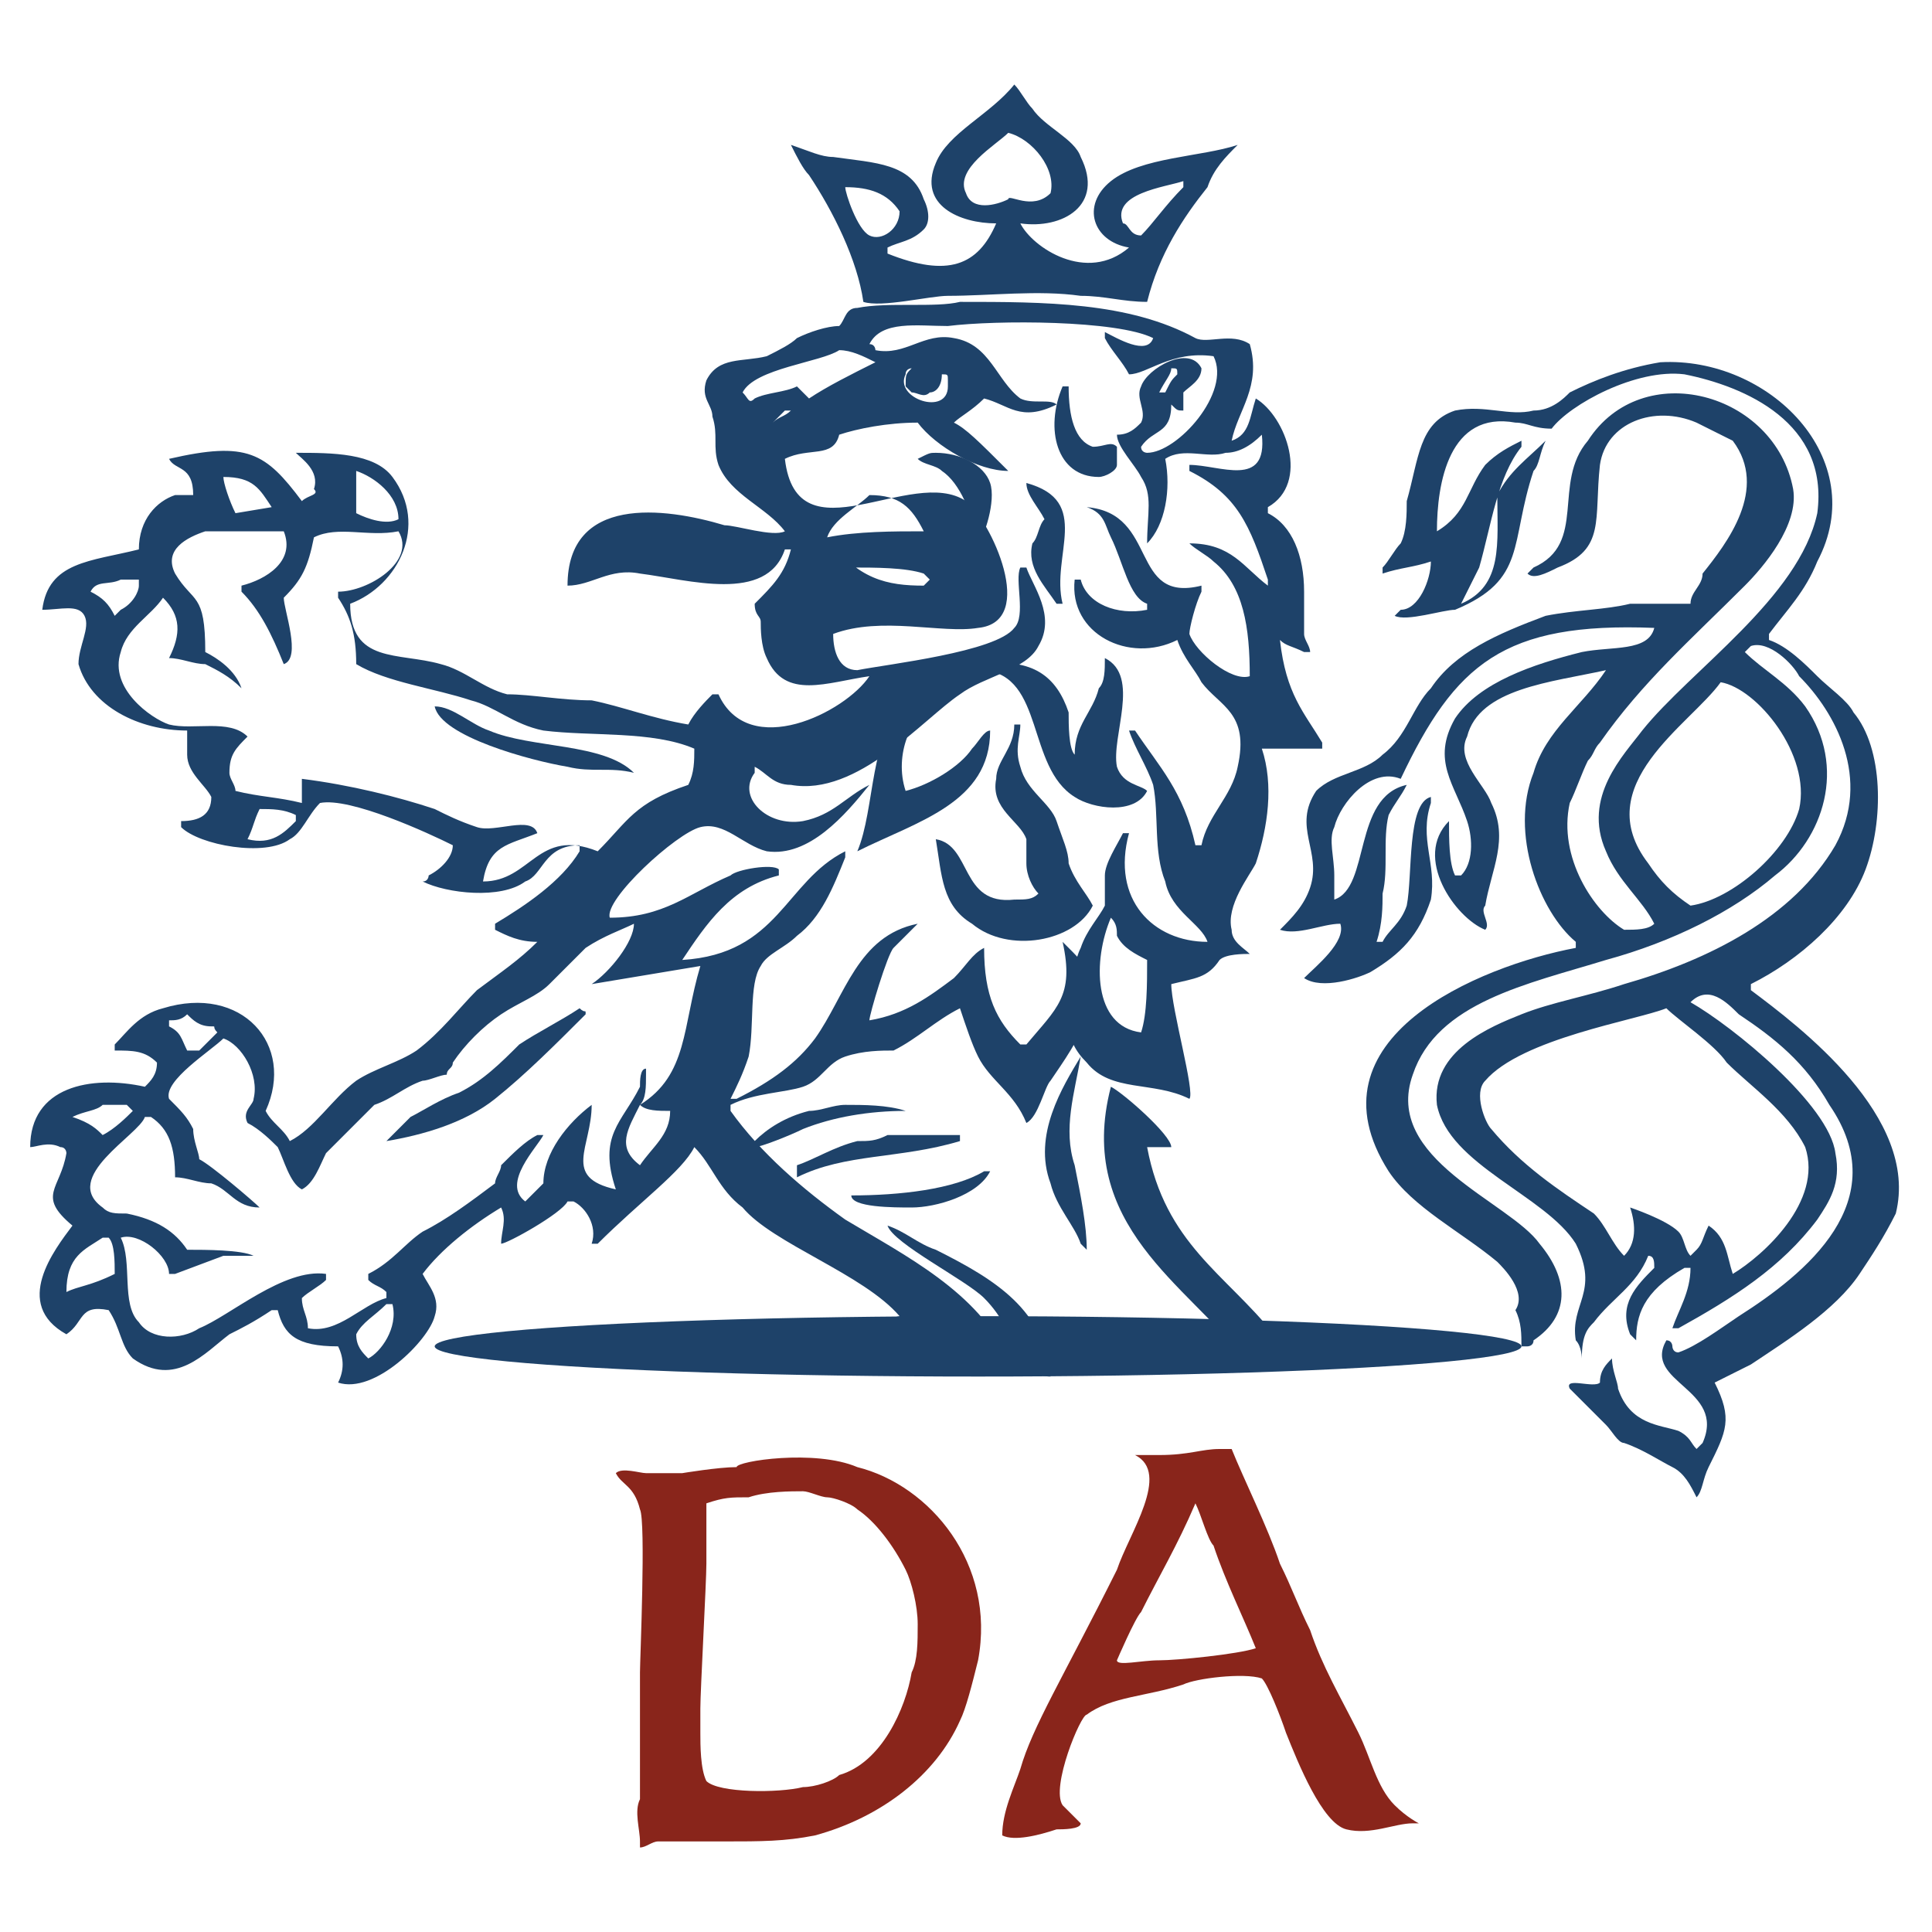 <?xml version="1.0" encoding="utf-8"?>
<!-- Generator: Adobe Illustrator 23.0.0, SVG Export Plug-In . SVG Version: 6.00 Build 0)  -->
<svg version="1.1" id="Layer_1" xmlns="http://www.w3.org/2000/svg" xmlns:xlink="http://www.w3.org/1999/xlink" x="0px" y="0px"
	 width="32px" height="32px" viewBox="0 0 32 32" style="enable-background:new 0 0 32 32;" xml:space="preserve">
<style type="text/css">
	.st0{fill:#1E4269;}
	.st1{fill-rule:evenodd;clip-rule:evenodd;fill:#1E4269;}
	.st2{fill-rule:evenodd;clip-rule:evenodd;fill:#89251B;}
</style>
<path class="st0" d="M17.1,9c-0.1,0.4,0.2,0.7,0.4,1c0,0,0,0,0.1,0C17.4,9.2,18.1,8.3,17,8c0,0.2,0.2,0.4,0.3,0.6
	C17.2,8.7,17.2,8.9,17.1,9z"/>
<path class="st0" d="M18.2,7.9c0.1,0,0.3-0.1,0.3-0.2c0-0.1,0-0.2,0-0.3c-0.1-0.1-0.2,0-0.4,0c-0.3-0.1-0.4-0.5-0.4-1c0,0,0,0-0.1,0
	C17.3,7.1,17.5,7.9,18.2,7.9z"/>
<path class="st0" d="M15.5,7.5c-0.1,0-0.1,0-0.3,0.1h0c0.1,0.1,0.3,0.1,0.4,0.2C15.9,8,16.1,8.5,16.2,9c0.1-0.1,0.3-0.7,0.2-1
	C16.3,7.7,15.9,7.5,15.5,7.5z"/>
<path class="st0" d="M14.3,5c0.3,0.1,1.1-0.1,1.4-0.1c0.7,0,1.5-0.1,2.2,0C18.3,4.9,18.6,5,19,5c0.2-0.8,0.6-1.4,1-1.9
	c0.1-0.3,0.3-0.5,0.5-0.7l0,0c-0.6,0.2-1.6,0.2-2.1,0.6S18.1,4,18.7,4.1c-0.7,0.6-1.6,0-1.8-0.4c0.7,0.1,1.4-0.3,1-1.1
	c-0.1-0.3-0.6-0.5-0.8-0.8c-0.1-0.1-0.2-0.3-0.3-0.4c-0.4,0.5-1.1,0.8-1.3,1.3c-0.3,0.7,0.4,1,1,1c-0.3,0.7-0.8,0.9-1.8,0.5
	c0,0,0,0,0-0.1C14.9,4,15.1,4,15.3,3.8c0.1-0.1,0.1-0.3,0-0.5c-0.2-0.6-0.8-0.6-1.5-0.7c-0.2,0-0.4-0.1-0.7-0.2
	c0.1,0.2,0.2,0.4,0.3,0.5C13.8,3.5,14.2,4.3,14.3,5z M18.6,3.7c-0.2-0.5,0.7-0.6,1-0.7c0,0,0,0,0,0.1c-0.3,0.3-0.5,0.6-0.7,0.8
	C18.7,3.9,18.7,3.7,18.6,3.7z M16,3.2c-0.2-0.4,0.5-0.8,0.7-1c0.4,0.1,0.8,0.6,0.7,1c-0.3,0.3-0.7,0-0.7,0.1
	C16.5,3.4,16.1,3.5,16,3.2z M14.9,3.5c0,0.3-0.3,0.5-0.5,0.4C14.2,3.8,14,3.2,14,3.1C14.4,3.1,14.7,3.2,14.9,3.5z"/>
<path class="st0" d="M16.4,12.1c-0.1,0-0.2,0.2-0.3,0.3c-0.2,0.3-0.7,0.6-1.1,0.7c0,0,0,0,0,0c-0.2-0.6,0.1-1.3,0.5-1.4
	c-0.1-0.1-0.1-0.1-0.2-0.1c-0.1,0.1-0.2,0.1-0.3,0.1c-0.6,0.4-0.5,1.7-0.8,2.4l0,0C15.2,13.6,16.4,13.3,16.4,12.1z"/>
<path class="st0" d="M17.8,13.2c0.3,0.2,1,0.3,1.2-0.1c-0.1-0.1-0.4-0.1-0.5-0.4c-0.1-0.5,0.4-1.5-0.2-1.8c0,0.2,0,0.4-0.1,0.5
	c-0.1,0.4-0.4,0.6-0.4,1.1c-0.1-0.1-0.1-0.5-0.1-0.7c-0.2-0.6-0.6-0.9-1.4-0.8c0,0,0,0,0,0.1C17.3,11.2,17,12.7,17.8,13.2z"/>
<path class="st0" d="M17.7,14.3c0-0.2-0.1-0.4-0.2-0.7c-0.1-0.3-0.5-0.5-0.6-0.9c-0.1-0.3,0-0.5,0-0.7c0,0-0.1,0-0.1,0
	c0,0.4-0.3,0.6-0.3,0.9c-0.1,0.5,0.4,0.7,0.5,1c0,0.1,0,0.3,0,0.4c0,0.2,0.1,0.4,0.2,0.5c-0.1,0.1-0.2,0.1-0.4,0.1
	c-0.9,0.1-0.7-0.9-1.3-1c0.1,0.6,0.1,1.1,0.6,1.4c0.6,0.5,1.7,0.3,2-0.3C18,14.8,17.8,14.6,17.7,14.3z"/>
<path class="st0" d="M8.2,18.2c0.5-0.4,1-0.9,1.5-1.4c0-0.1,0,0-0.1-0.1c-0.3,0.2-0.7,0.4-1,0.6c-0.3,0.3-0.6,0.6-1,0.8
	c-0.3,0.1-0.6,0.3-0.8,0.4c-0.1,0.1-0.2,0.2-0.3,0.3c0,0-0.1,0.1-0.1,0.1l0,0C7,18.8,7.7,18.6,8.2,18.2z"/>
<path class="st0" d="M16.3,21.5c0.3,0.3,0.5,0.7,0.6,1.2c0.2,0,0.3,0.1,0.5,0.1c-0.1-1.1-0.9-1.6-1.9-2.1c-0.3-0.1-0.5-0.3-0.8-0.4
	C14.8,20.6,16,21.2,16.3,21.5z"/>
<path class="st0" d="M15.1,20c0.4,0,1.1-0.2,1.3-0.6l0,0c0,0,0,0-0.1,0c-0.5,0.3-1.4,0.4-2.2,0.4C14.1,20,14.8,20,15.1,20z"/>
<path class="st0" d="M15,18.4C15,18.4,15,18.4,15,18.4c-0.3-0.1-0.7-0.1-1-0.1c-0.2,0-0.4,0.1-0.6,0.1c-0.4,0.1-0.7,0.3-0.9,0.5
	c0,0,0,0,0,0.1c0.1,0,0.6-0.2,0.8-0.3C13.8,18.5,14.4,18.4,15,18.4z"/>
<path class="st0" d="M20.6,22.5C20.7,22.5,20.7,22.6,20.6,22.5c0.3,0.1,0.6,0.1,0.9,0.1c-0.1-0.2-0.3-0.3-0.4-0.5
	c-0.8-1-1.8-1.5-2.1-3.1c0,0,0,0,0,0h0.4c0,0,0,0,0,0c0-0.2-0.8-0.9-1-1c0,0,0,0,0,0C17.8,20.3,19.7,21.3,20.6,22.5z"/>
<path class="st0" d="M26.6,23.6c0.1,0.1,0.2,0.3,0.3,0.3c0.3,0.1,0.6,0.3,0.8,0.4c0.2,0.1,0.3,0.3,0.4,0.5c0.1-0.1,0.1-0.3,0.2-0.5
	c0.3-0.6,0.4-0.8,0.1-1.4c0.2-0.1,0.4-0.2,0.6-0.3c0.6-0.4,1.4-0.9,1.8-1.5c0.2-0.3,0.4-0.6,0.6-1c0.4-1.6-1.6-3.1-2.4-3.7
	c0,0,0,0,0-0.1c0.8-0.4,1.6-1.1,1.9-1.9c0.3-0.8,0.3-2-0.2-2.6c-0.1-0.2-0.4-0.4-0.6-0.6c-0.2-0.2-0.5-0.5-0.8-0.6c0,0,0,0,0-0.1
	c0.3-0.4,0.6-0.7,0.8-1.2C31,7.6,29.3,5.9,27.5,6c-0.6,0.1-1.1,0.3-1.5,0.5c-0.1,0.1-0.3,0.3-0.6,0.3c-0.4,0.1-0.8-0.1-1.3,0
	c-0.6,0.2-0.6,0.8-0.8,1.5c0,0.2,0,0.5-0.1,0.7c-0.1,0.1-0.2,0.3-0.3,0.4c0,0,0,0,0,0.1c0.3-0.1,0.5-0.1,0.8-0.2l0,0
	c0,0.3-0.2,0.8-0.5,0.8l-0.1,0.1c0.2,0.1,0.8-0.1,1-0.1c1.2-0.5,0.9-1.1,1.3-2.3c0.1-0.1,0.1-0.3,0.2-0.5c0,0,0,0,0,0c0,0,0,0,0,0
	c-0.3,0.3-0.6,0.5-0.8,0.9C24.8,9,24.9,9.7,24.2,10c0,0,0,0,0,0c0.1-0.2,0.2-0.4,0.3-0.6c0.2-0.7,0.3-1.5,0.7-2c0-0.1,0,0,0-0.1
	c-0.2,0.1-0.4,0.2-0.6,0.4c-0.3,0.4-0.3,0.8-0.8,1.1c0,0,0,0,0,0C23.8,8,24,6.8,25.1,7c0.2,0,0.3,0.1,0.6,0.1c0.3-0.4,1.4-1,2.2-0.9
	c1,0.2,2.4,0.8,2.2,2.3c-0.3,1.4-2.1,2.6-2.9,3.6c-0.3,0.4-1,1.1-0.6,2c0.2,0.5,0.6,0.8,0.8,1.2c-0.1,0.1-0.3,0.1-0.5,0.1
	c-0.5-0.3-1.1-1.2-0.9-2.1c0.1-0.2,0.2-0.5,0.3-0.7c0.1-0.1,0.1-0.2,0.2-0.3c0.7-1,1.5-1.7,2.4-2.6c0.3-0.3,0.9-1,0.8-1.6
	c-0.3-1.6-2.5-2.2-3.4-0.8C25.7,8,26.3,9,25.4,9.4c0,0,0,0-0.1,0.1c0.1,0.1,0.3,0,0.5-0.1c0.8-0.3,0.6-0.8,0.7-1.7
	c0.1-0.7,0.9-1,1.6-0.7c0.2,0.1,0.4,0.2,0.6,0.3c0.6,0.8-0.1,1.7-0.5,2.2C28.2,9.7,28,9.8,28,10c-0.3,0-0.6,0-1,0
	c-0.4,0.1-0.9,0.1-1.4,0.2c-0.8,0.3-1.5,0.6-1.9,1.2c-0.3,0.3-0.4,0.8-0.8,1.1c-0.3,0.3-0.8,0.3-1.1,0.6c-0.4,0.6,0.1,1-0.1,1.6
	c-0.1,0.3-0.3,0.5-0.5,0.7v0c0.3,0.1,0.7-0.1,1-0.1c0.1,0.3-0.4,0.7-0.6,0.9c0.3,0.2,0.9,0,1.1-0.1c0.5-0.3,0.8-0.6,1-1.2
	c0.1-0.6-0.2-1,0-1.6c0,0,0,0,0-0.1c-0.4,0.1-0.3,1.3-0.4,1.8c-0.1,0.3-0.3,0.4-0.4,0.6c0,0,0,0-0.1,0c0,0,0,0,0,0
	c0.1-0.3,0.1-0.6,0.1-0.8c0.1-0.4,0-0.9,0.1-1.3c0.1-0.2,0.2-0.3,0.3-0.5c0,0,0,0,0,0c-0.9,0.2-0.6,1.7-1.2,1.9c0,0,0,0,0,0
	c0-0.1,0-0.3,0-0.4c0-0.3-0.1-0.6,0-0.8c0.1-0.4,0.6-1,1.1-0.8c0.9-1.9,1.7-2.6,4.2-2.5c-0.1,0.4-0.7,0.3-1.2,0.4
	c-0.8,0.2-1.7,0.5-2.1,1.1c-0.4,0.7,0,1.1,0.2,1.7c0.1,0.3,0.1,0.7-0.1,0.9c0,0,0,0-0.1,0c-0.1-0.2-0.1-0.6-0.1-0.9c0,0,0,0,0,0
	c-0.6,0.6,0.1,1.6,0.6,1.8c0.1-0.1-0.1-0.3,0-0.4c0.1-0.6,0.4-1.1,0.1-1.7c-0.1-0.3-0.6-0.7-0.4-1.1c0.2-0.8,1.4-0.9,2.3-1.1l0,0
	c-0.4,0.6-1,1-1.2,1.7c-0.4,1,0.1,2.3,0.7,2.8c0,0,0,0,0,0.1c-1.6,0.3-4.5,1.5-3.1,3.7c0.4,0.6,1.2,1,1.8,1.5
	c0.1,0.1,0.5,0.5,0.3,0.8l0,0c0.1,0.2,0.1,0.4,0.1,0.6c0,0,0.1,0,0.1,0c0,0,0.1,0,0.1-0.1c0.6-0.4,0.6-1,0.1-1.6
	c-0.5-0.7-2.6-1.4-2.1-2.8c0.4-1.2,1.9-1.5,3.2-1.9c1.1-0.3,2.1-0.8,2.8-1.4c0.8-0.6,1.2-1.8,0.5-2.8c-0.3-0.4-0.7-0.6-1-0.9
	c0,0,0,0,0,0c0,0,0.1-0.1,0.1-0.1c0.3-0.1,0.7,0.3,0.8,0.5c0.6,0.6,1.2,1.7,0.6,2.8c-0.7,1.2-2.1,1.9-3.5,2.3
	c-0.6,0.2-1.2,0.3-1.7,0.5c-0.5,0.2-1.5,0.6-1.4,1.5c0.2,1,1.8,1.5,2.3,2.3c0.4,0.8-0.1,1,0,1.6c0.1,0.1,0.1,0.3,0.1,0.3
	c0-0.4,0.1-0.5,0.2-0.6c0.3-0.4,0.7-0.6,0.9-1.1c0,0,0,0,0,0c0.1,0,0.1,0.1,0.1,0.2c-0.3,0.3-0.6,0.6-0.4,1.1c0,0,0.1,0.1,0.1,0.1
	c0,0,0,0,0,0c0-0.4,0.1-0.8,0.8-1.2c0,0,0.1,0,0.1,0c0,0.4-0.2,0.7-0.3,1c0,0,0,0,0.1,0c0.9-0.5,1.7-1,2.3-1.8
	c0.2-0.3,0.4-0.6,0.3-1.1c-0.1-0.8-1.7-2.1-2.4-2.5v0c0.3-0.3,0.6,0,0.8,0.2c0.6,0.4,1.1,0.8,1.5,1.5c1.1,1.6-0.4,2.8-1.5,3.5
	c-0.3,0.2-0.7,0.5-1,0.6c-0.1,0-0.1-0.1-0.1-0.1c0,0,0-0.1-0.1-0.1c-0.4,0.7,1,0.8,0.6,1.7l-0.1,0.1c-0.1-0.1-0.1-0.2-0.3-0.3
	c-0.3-0.1-0.8-0.1-1-0.7c0-0.1-0.1-0.3-0.1-0.5c-0.1,0.1-0.2,0.2-0.2,0.4c-0.1,0.1-0.6-0.1-0.5,0.1C26.1,23.1,26.4,23.4,26.6,23.6z
	 M29.8,13.4c-0.2,0.7-1.1,1.5-1.8,1.6c-0.3-0.2-0.5-0.4-0.7-0.7C26.3,13,28,12,28.5,11.3C29.1,11.4,30,12.5,29.8,13.4z M28.6,17.6
	c0.4,0.4,1,0.8,1.3,1.4c0.3,0.9-0.7,1.8-1.2,2.1c-0.1-0.3-0.1-0.6-0.4-0.8c-0.1,0.2-0.1,0.3-0.2,0.4c0,0-0.1,0.1-0.1,0.1
	c-0.1-0.1-0.1-0.3-0.2-0.4C27.6,20.2,27,20,27,20c0.1,0.3,0.1,0.6-0.1,0.8h0c-0.2-0.2-0.3-0.5-0.5-0.7c-0.6-0.4-1.2-0.8-1.7-1.4
	c-0.1-0.1-0.3-0.6-0.1-0.8c0.6-0.7,2.5-1,3-1.2C27.8,16.9,28.4,17.3,28.6,17.6z"/>
<path class="st0" d="M13.2,19.5c0.8-0.4,1.7-0.3,2.7-0.6c0,0,0,0,0-0.1h-1.2c-0.2,0.1-0.3,0.1-0.5,0.1c-0.4,0.1-0.7,0.3-1,0.4
	C13.2,19.4,13.2,19.4,13.2,19.5C13.2,19.5,13.2,19.5,13.2,19.5z"/>
<path class="st0" d="M17.9,17.5c-0.3,0.5-0.8,1.3-0.5,2.1c0.1,0.4,0.4,0.7,0.5,1c0,0,0,0,0.1,0.1l0,0c0-0.4-0.1-0.9-0.2-1.4
	C17.6,18.7,17.8,18.1,17.9,17.5C17.9,17.5,17.9,17.5,17.9,17.5z"/>
<path class="st0" d="M14.9,21.8C14.8,21.8,14.8,21.8,14.9,21.8c-0.5,0.1-1,0.1-1.3,0.2c-0.2,0-0.4,0-0.6-0.1c0,0-0.1,0-0.1,0
	c0.4,0.1,0.8,0.4,1,0.7c0.1,0,0.1-0.1,0.2-0.1c0.2-0.1,0.4-0.1,0.6-0.1c-0.1-0.1-0.1-0.1-0.2-0.2c0.2,0,0.5,0.1,0.7,0.2
	c0.5,0,1,0.1,1.5,0.1c-0.5-1.1-1.7-1.7-2.7-2.3c-0.7-0.5-1.4-1.1-1.9-1.8c0,0,0,0,0-0.1c0.4-0.2,0.9-0.2,1.2-0.3
	c0.3-0.1,0.4-0.4,0.7-0.5c0.3-0.1,0.6-0.1,0.8-0.1c0.4-0.2,0.7-0.5,1.1-0.7c0.1,0.3,0.2,0.6,0.3,0.8c0.2,0.4,0.6,0.6,0.8,1.1
	c0.2-0.1,0.3-0.6,0.4-0.7c0.2-0.3,0.5-0.7,0.6-1.1c0-0.2,0-0.4,0-0.6c0-0.2-0.1-0.3-0.3-0.5c-0.1-0.1-0.1-0.1-0.1-0.1c0,0,0,0,0,0
	c0.2,0.9-0.1,1.1-0.6,1.7c0,0,0,0-0.1,0c-0.4-0.4-0.6-0.8-0.6-1.6c0,0,0,0,0,0c-0.2,0.1-0.3,0.3-0.5,0.5c-0.4,0.3-0.8,0.6-1.4,0.7
	c0,0,0,0,0,0c0-0.1,0.3-1.1,0.4-1.2c0.1-0.1,0.3-0.3,0.4-0.4c0,0,0,0,0,0c-1,0.2-1.2,1.2-1.7,1.9c-0.3,0.4-0.7,0.7-1.3,1h-0.1
	c0.1-0.2,0.2-0.4,0.3-0.7c0.1-0.5,0-1.2,0.2-1.5c0.1-0.2,0.4-0.3,0.6-0.5c0.4-0.3,0.6-0.8,0.8-1.3c0-0.1,0-0.1,0-0.1
	c-1,0.5-1.1,1.7-2.7,1.8c0,0,0,0,0,0c0.4-0.6,0.8-1.2,1.6-1.4c0,0,0,0,0-0.1c-0.1-0.1-0.7,0-0.8,0.1c-0.7,0.3-1.1,0.7-2,0.7
	c0,0,0,0,0,0c-0.1-0.3,1.1-1.4,1.5-1.5c0.4-0.1,0.7,0.3,1.1,0.4c0.7,0.1,1.3-0.6,1.7-1.1l0,0c-0.4,0.2-0.6,0.5-1.1,0.6
	c-0.6,0.1-1.1-0.4-0.8-0.8c0,0,0,0,0-0.1c0.2,0.1,0.3,0.3,0.6,0.3c1.1,0.2,2.2-1.1,2.8-1.5c0.4-0.3,1.1-0.4,1.3-0.8
	c0.3-0.5-0.1-1-0.2-1.3c0,0,0,0-0.1,0c-0.1,0.2,0.1,0.8-0.1,1c-0.3,0.4-2.1,0.6-2.6,0.7c-0.3,0-0.4-0.3-0.4-0.6
	c0.8-0.3,1.8,0,2.4-0.1c1-0.1,0.2-1.8-0.2-2.1c-0.9-0.6-2.8,1-3-0.7c0,0,0,0,0,0c0.4-0.2,0.8,0,0.9-0.4c0.3-0.1,0.8-0.2,1.3-0.2
	c0.3,0.4,1,0.8,1.5,0.8c0,0,0,0,0,0C16.2,7.3,16,7.1,15.8,7v0c0.1-0.1,0.3-0.2,0.5-0.4c0.4,0.1,0.6,0.4,1.2,0.1c0,0,0,0,0,0
	c-0.1-0.1-0.4,0-0.6-0.1c-0.4-0.3-0.5-0.9-1.1-1c-0.5-0.1-0.8,0.3-1.3,0.2h0c0,0,0-0.1-0.1-0.1c0.2-0.4,0.8-0.3,1.3-0.3
	c0.8-0.1,2.8-0.1,3.4,0.2h0c-0.1,0.3-0.6,0-0.8-0.1c0,0,0,0,0,0.1c0.1,0.2,0.3,0.4,0.4,0.6c0.3,0,0.7-0.4,1.4-0.3
	c0.3,0.6-0.6,1.6-1.1,1.6c0,0-0.1,0-0.1-0.1c0,0,0,0,0,0c0.2-0.3,0.5-0.2,0.5-0.7c0,0,0,0,0,0c0.1,0.1,0.1,0.1,0.2,0.1c0,0,0,0,0,0
	V6.5c0.1-0.1,0.3-0.2,0.3-0.4c-0.2-0.4-0.9,0-1,0.3c-0.1,0.2,0.1,0.4,0,0.6c-0.1,0.1-0.2,0.2-0.4,0.2c0,0.2,0.3,0.5,0.4,0.7
	C19.1,8.2,19,8.5,19,9c0,0,0,0,0,0c0.3-0.3,0.4-0.9,0.3-1.4c0.3-0.2,0.7,0,1-0.1c0.2,0,0.4-0.1,0.6-0.3c0,0,0,0,0,0
	c0.1,0.9-0.7,0.5-1.2,0.5c0,0,0,0,0,0c0,0,0,0,0,0.1c0.8,0.4,1,0.9,1.3,1.8c0,0,0,0,0,0.1c0,0,0,0,0,0c-0.4-0.3-0.6-0.7-1.3-0.7
	c0,0,0,0,0,0c0.1,0.1,0.3,0.2,0.4,0.3c0.5,0.4,0.6,1.1,0.6,1.9c-0.3,0.1-0.9-0.4-1-0.7c0-0.1,0.1-0.5,0.2-0.7c0,0,0-0.1,0-0.1
	c-1.2,0.3-0.7-1.2-1.9-1.3l0,0c0.3,0.1,0.3,0.3,0.4,0.5c0.2,0.4,0.3,1,0.6,1.1c0,0,0,0,0,0.1c-0.5,0.1-1-0.1-1.1-0.5c0,0,0,0-0.1,0
	c-0.1,0.9,0.9,1.4,1.7,1c0.1,0.3,0.3,0.5,0.4,0.7c0.3,0.4,0.8,0.5,0.6,1.4c-0.1,0.5-0.5,0.8-0.6,1.3c0,0,0,0-0.1,0
	c-0.2-0.9-0.6-1.3-1-1.9c0,0,0,0-0.1,0c0,0,0,0,0,0c0.1,0.3,0.3,0.6,0.4,0.9c0.1,0.5,0,1.1,0.2,1.6c0.1,0.5,0.6,0.7,0.7,1
	c-0.9,0-1.6-0.7-1.3-1.8c0,0,0,0-0.1,0c-0.1,0.2-0.3,0.5-0.3,0.7V15c-0.1,0.2-0.3,0.4-0.4,0.7c-0.1,0.2-0.1,0.4-0.2,0.6
	c0.1,0.2,0.1,0.4,0,0.6c0,0.3,0.1,0.5,0.3,0.7c0.4,0.5,1.1,0.3,1.7,0.6c0.1-0.1-0.3-1.5-0.3-1.9c0.4-0.1,0.6-0.1,0.8-0.4
	c0.1-0.1,0.4-0.1,0.5-0.1l0,0c-0.1-0.1-0.3-0.2-0.3-0.4c-0.1-0.4,0.3-0.9,0.4-1.1c0.2-0.6,0.3-1.3,0.1-1.9c0,0,0,0,0,0
	c0.3,0,0.7,0,1,0c0,0,0,0,0-0.1c-0.3-0.5-0.6-0.8-0.7-1.7c0.1,0.1,0.2,0.1,0.4,0.2h0.1c0-0.1-0.1-0.2-0.1-0.3c0-0.2,0-0.4,0-0.7
	c0-0.6-0.2-1.1-0.6-1.3c0,0,0-0.1,0-0.1c0.7-0.4,0.3-1.5-0.2-1.8c0,0,0,0,0,0c-0.1,0.3-0.1,0.6-0.4,0.7c0.1-0.5,0.5-0.9,0.3-1.6
	c-0.3-0.2-0.7,0-0.9-0.1C18.7,5,17.3,5,15.9,5c-0.4,0.1-1.2,0-1.7,0.1c-0.2,0-0.2,0.2-0.3,0.3c-0.2,0-0.5,0.1-0.7,0.2
	c-0.1,0.1-0.3,0.2-0.5,0.3c-0.4,0.1-0.8,0-1,0.4c-0.1,0.3,0.1,0.4,0.1,0.6c0.1,0.3,0,0.5,0.1,0.8c0.2,0.5,0.8,0.7,1.1,1.1
	c-0.2,0.1-0.8-0.1-1-0.1c-1-0.3-2.6-0.5-2.6,1c0,0,0,0,0,0c0.4,0,0.7-0.3,1.2-0.2c0.8,0.1,2.1,0.5,2.4-0.4c0,0,0,0,0.1,0
	c0,0,0,0,0,0c-0.1,0.4-0.3,0.6-0.6,0.9c0,0.2,0.1,0.2,0.1,0.3c0,0.1,0,0.4,0.1,0.6c0.3,0.7,1,0.4,1.7,0.3c0,0,0,0,0,0
	c-0.4,0.6-2,1.4-2.5,0.3c0,0-0.1,0-0.1,0c-0.1,0.1-0.3,0.3-0.4,0.5c-0.6-0.1-1.1-0.3-1.6-0.4c-0.5,0-1-0.1-1.4-0.1
	c-0.4-0.1-0.7-0.4-1.1-0.5c-0.7-0.2-1.5,0-1.5-1c0.8-0.3,1.3-1.3,0.7-2.1c-0.3-0.4-1-0.4-1.6-0.4c0,0,0,0,0,0
	c0.1,0.1,0.4,0.3,0.3,0.6C5.3,8.2,5.1,8.2,5,8.3c-0.6-0.8-0.9-1-2.2-0.7c0,0,0,0,0,0c0.1,0.2,0.4,0.1,0.4,0.6c-0.1,0-0.2,0-0.3,0
	C2.6,8.3,2.3,8.6,2.3,9.1c-0.8,0.2-1.5,0.2-1.6,1c0,0,0,0,0,0c0.3,0,0.6-0.1,0.7,0.1c0.1,0.2-0.1,0.5-0.1,0.8c0.2,0.7,1,1.1,1.8,1.1
	c0,0.1,0,0.3,0,0.4c0,0.3,0.3,0.5,0.4,0.7c0,0.3-0.2,0.4-0.5,0.4c0,0,0,0,0,0.1c0.3,0.3,1.4,0.5,1.8,0.2c0.2-0.1,0.3-0.4,0.5-0.6
	c0.5-0.1,1.8,0.5,2.2,0.7c0,0.2-0.2,0.4-0.4,0.5c0,0,0,0.1-0.1,0.1c0.4,0.2,1.3,0.3,1.7,0C9,14.5,9,14,9.6,14c0,0,0,0,0,0.1
	c-0.3,0.5-0.9,0.9-1.4,1.2c0,0,0,0,0,0.1c0.2,0.1,0.4,0.2,0.7,0.2c0,0,0,0,0,0c-0.3,0.3-0.6,0.5-1,0.8c-0.3,0.3-0.6,0.7-1,1
	c-0.3,0.2-0.7,0.3-1,0.5c-0.4,0.3-0.7,0.8-1.1,1c-0.1-0.2-0.3-0.3-0.4-0.5c0.5-1.1-0.4-2.1-1.7-1.7c-0.4,0.1-0.6,0.4-0.8,0.6
	c0,0,0,0,0,0.1c0.3,0,0.5,0,0.7,0.2c0,0.2-0.1,0.3-0.2,0.4C1.5,17.8,0.5,18,0.5,19c0,0,0,0,0,0c0.1,0,0.3-0.1,0.5,0
	c0.1,0,0.1,0.1,0.1,0.1c-0.1,0.6-0.5,0.7,0.1,1.2c-0.3,0.4-1,1.3-0.1,1.8c0.3-0.2,0.2-0.5,0.7-0.4C2,22,2,22.3,2.2,22.5
	c0.7,0.5,1.2-0.1,1.6-0.4C4,22,4.2,21.9,4.5,21.7c0,0,0,0,0.1,0c0.1,0.4,0.3,0.6,1,0.6c0.1,0.2,0.1,0.4,0,0.6
	c0.6,0.2,1.5-0.7,1.6-1.1c0.1-0.3-0.1-0.5-0.2-0.7c0.3-0.4,0.8-0.8,1.3-1.1c0.1,0.2,0,0.4,0,0.6c0.1,0,1-0.5,1.1-0.7c0,0,0,0,0.1,0
	c0.2,0.1,0.4,0.4,0.3,0.7c0,0,0,0,0.1,0c0.7-0.7,1.4-1.2,1.6-1.6h0c0.3,0.3,0.4,0.7,0.8,1C12.8,20.6,14.3,21.1,14.9,21.8z M14.4,8.2
	c0.5,0,0.7,0.2,0.9,0.6c-0.5,0-1.1,0-1.6,0.1c0.1,0.2,0.3,0.4,0.4,0.5c0.4,0,0.9,0,1.2,0.1c0,0,0,0,0.1,0.1c0,0-0.1,0.1-0.1,0.1
	c-0.6,0-1.1-0.1-1.6-0.8C13.8,8.6,14.2,8.4,14.4,8.2z M15,6.2c0-0.1,0.1-0.1,0.1-0.1c0,0,0,0,0,0c0,0,0,0,0,0
	c-0.1,0.1-0.1,0.1-0.1,0.3c0,0,0.1,0.1,0.1,0.1c0.1,0,0.2,0.1,0.3,0c0.1,0,0.2-0.1,0.2-0.3c0.1,0,0.1,0,0.1,0.1c0,0,0,0.1,0,0.1
	C15.7,6.9,14.8,6.6,15,6.2z M19.4,6.1C19.4,6.1,19.4,6.1,19.4,6.1c0.1,0,0.1,0,0.1,0.1c-0.1,0.1-0.1,0.1-0.2,0.3c0,0,0,0-0.1,0
	C19.3,6.3,19.4,6.2,19.4,6.1z M18.9,17.1C18.9,17.1,18.9,17.1,18.9,17.1c-0.8-0.1-0.8-1.2-0.5-1.9c0.1,0.1,0.1,0.2,0.1,0.3
	c0.1,0.2,0.3,0.3,0.5,0.4C19,16.3,19,16.8,18.9,17.1z M12.8,7C12.8,7,12.8,7,12.8,7C12.8,7,12.8,7,12.8,7c0.1-0.1,0.1-0.1,0.2-0.2
	c0,0,0,0,0.1,0C13,6.9,12.9,6.9,12.8,7z M12.3,6.5C12.3,6.5,12.3,6.5,12.3,6.5c0.2-0.4,1.3-0.5,1.6-0.7c0.2,0,0.4,0.1,0.6,0.2
	c-0.4,0.2-0.8,0.4-1.1,0.6l-0.2-0.2c-0.2,0.1-0.5,0.1-0.7,0.2C12.4,6.7,12.4,6.6,12.3,6.5z M5.9,7.8c0.3,0.1,0.7,0.4,0.7,0.8
	c-0.2,0.1-0.5,0-0.7-0.1C5.9,8.4,5.9,7.9,5.9,7.8z M4.5,8.4C4.5,8.4,4.5,8.4,4.5,8.4L3.9,8.5C3.8,8.3,3.7,8,3.7,7.9
	C4.2,7.9,4.3,8.1,4.5,8.4z M1.5,9.8c0.1-0.2,0.3-0.1,0.5-0.2c0.1,0,0.1,0,0.3,0c0,0,0,0,0,0.1C2.3,9.8,2.2,10,2,10.1
	c0,0,0,0-0.1,0.1C1.8,10,1.7,9.9,1.5,9.8z M4.1,13.9C4.1,13.9,4,13.9,4.1,13.9c0.1-0.2,0.1-0.3,0.2-0.5c0.2,0,0.4,0,0.6,0.1
	c0,0,0,0,0,0.1C4.7,13.8,4.5,14,4.1,13.9z M8,14.6C8,14.6,8,14.6,8,14.6C8.1,14,8.4,14,8.9,13.8h0c-0.1-0.3-0.7,0-1-0.1
	c-0.3-0.1-0.5-0.2-0.7-0.3C6.6,13.2,5.8,13,5,12.9c0,0,0,0,0,0c0,0.1,0,0.2,0,0.3c0,0,0,0,0,0.1c-0.4-0.1-0.7-0.1-1.1-0.2
	c0-0.1-0.1-0.2-0.1-0.3c0-0.3,0.1-0.4,0.3-0.6v0c-0.3-0.3-0.9-0.1-1.3-0.2c-0.3-0.1-1-0.6-0.8-1.2c0.1-0.4,0.5-0.6,0.7-0.9h0
	c0.3,0.3,0.3,0.6,0.1,1c0,0,0,0,0,0c0.2,0,0.4,0.1,0.6,0.1c0.2,0.1,0.4,0.2,0.6,0.4c0,0,0,0,0,0c-0.1-0.3-0.4-0.5-0.6-0.6
	c0-1-0.2-0.8-0.5-1.3C2.7,9.1,3.1,8.9,3.4,8.8c0.5,0,0.9,0,1.3,0C4.9,9.3,4.4,9.6,4,9.7c0,0,0,0,0,0.1c0.3,0.3,0.5,0.7,0.7,1.2
	c0.3-0.1,0-0.9,0-1.1c0.3-0.3,0.4-0.5,0.5-1c0.4-0.2,0.9,0,1.4-0.1c0.3,0.5-0.5,1-1,1c0,0,0,0,0,0.1c0.2,0.3,0.3,0.6,0.3,1.1
	c0.5,0.3,1.3,0.4,1.9,0.6C8.2,11.7,8.5,12,9,12.1c0.8,0.1,1.8,0,2.5,0.3c0,0.2,0,0.4-0.1,0.6c-0.9,0.3-1,0.6-1.5,1.1
	C8.9,13.7,8.8,14.6,8,14.6z M3.1,16.8C3.2,16.9,3.3,17,3.5,17c0.1,0,0,0,0.1,0.1c-0.1,0.1-0.2,0.2-0.3,0.3H3.1C3,17.2,3,17.1,2.8,17
	c0,0,0,0,0-0.1C2.9,16.9,3,16.9,3.1,16.8z M1.2,18.5c0.2-0.1,0.4-0.1,0.5-0.2c0.1,0,0.3,0,0.4,0c0,0,0,0,0.1,0.1
	c-0.1,0.1-0.3,0.3-0.5,0.4C1.6,18.7,1.5,18.6,1.2,18.5C1.2,18.5,1.2,18.5,1.2,18.5z M1.1,21.4C1.1,21.4,1,21.4,1.1,21.4
	c0-0.6,0.3-0.7,0.6-0.9c0,0,0,0,0.1,0c0.1,0.1,0.1,0.4,0.1,0.6C1.5,21.3,1.3,21.3,1.1,21.4z M6.1,22.5L6.1,22.5
	c-0.1-0.1-0.2-0.2-0.2-0.4c0.1-0.2,0.3-0.3,0.5-0.5c0,0,0.1,0,0.1,0C6.6,22,6.3,22.4,6.1,22.5z M10.6,18.3L10.6,18.3L10.6,18.3
	c0.1,0.1,0.3,0.1,0.5,0.1c0,0,0,0,0,0c0,0.4-0.3,0.6-0.5,0.9h0C10.2,19,10.4,18.7,10.6,18.3L10.6,18.3L10.6,18.3
	c0.1-0.1,0.1-0.3,0.1-0.5c0,0,0,0,0-0.1c-0.1,0-0.1,0.2-0.1,0.3c-0.3,0.6-0.7,0.8-0.4,1.7c0,0,0,0,0,0c-0.9-0.2-0.4-0.7-0.4-1.4
	c0,0,0,0,0,0C9.4,18.6,9,19.1,9,19.6c-0.1,0.1-0.2,0.2-0.3,0.3C8.3,19.6,8.9,19,9,18.8c0,0-0.1,0-0.1,0c-0.2,0.1-0.4,0.3-0.6,0.5
	c0,0.1-0.1,0.2-0.1,0.3c-0.4,0.3-0.8,0.6-1.2,0.8c-0.3,0.2-0.5,0.5-0.9,0.7c0,0,0,0,0,0.1c0.1,0.1,0.2,0.1,0.3,0.2c0,0,0,0,0,0.1
	C6,21.6,5.6,22.1,5.1,22C5.1,21.8,5,21.7,5,21.5c0.1-0.1,0.3-0.2,0.4-0.3c0,0,0,0,0-0.1c-0.7-0.1-1.6,0.7-2.1,0.9
	c-0.3,0.2-0.8,0.2-1-0.1c-0.3-0.3-0.1-1-0.3-1.4c0.3-0.1,0.8,0.3,0.8,0.6c0,0,0,0,0.1,0l0.8-0.3c0.1,0,0.2,0,0.4,0c0,0,0,0,0.1,0
	c-0.2-0.1-0.8-0.1-1.1-0.1c-0.2-0.3-0.5-0.5-1-0.6c-0.2,0-0.3,0-0.4-0.1c-0.7-0.5,0.6-1.2,0.7-1.5h0.1c0.3,0.2,0.4,0.5,0.4,1
	c0.2,0,0.4,0.1,0.6,0.1c0.3,0.1,0.4,0.4,0.8,0.4c0,0,0,0,0,0c-0.1-0.1-0.8-0.7-1-0.8c0-0.1-0.1-0.3-0.1-0.5
	c-0.1-0.2-0.2-0.3-0.4-0.5c-0.1-0.3,0.7-0.8,0.9-1c0.3,0.1,0.6,0.6,0.5,1c0,0.1-0.2,0.2-0.1,0.4c0,0,0,0,0,0
	c0.2,0.1,0.4,0.3,0.5,0.4c0.1,0.2,0.2,0.6,0.4,0.7c0.2-0.1,0.3-0.4,0.4-0.6c0.3-0.3,0.6-0.6,0.8-0.8c0.3-0.1,0.5-0.3,0.8-0.4
	c0.1,0,0.3-0.1,0.4-0.1c0-0.1,0.1-0.1,0.1-0.2c0.2-0.3,0.5-0.6,0.8-0.8s0.6-0.3,0.8-0.5l0.6-0.6c0.3-0.2,0.6-0.3,0.8-0.4
	c0,0.3-0.4,0.8-0.7,1c0,0,0,0,0,0c0,0,0,0,0,0c0.6-0.1,1.2-0.2,1.8-0.3c0,0,0,0,0,0C11.3,17,11.4,17.8,10.6,18.3z"/>
<path class="st0" d="M10.5,12.8C10.5,12.8,10.5,12.8,10.5,12.8c-0.5-0.5-1.7-0.4-2.4-0.7c-0.3-0.1-0.6-0.4-0.9-0.4
	c0.1,0.5,1.6,0.9,2.2,1C9.8,12.8,10.1,12.7,10.5,12.8C10.4,12.8,10.5,12.8,10.5,12.8z"/>
<path class="st1" d="M13.9,19.7C13.9,19.7,13.9,19.8,13.9,19.7C14,19.8,14,19.8,13.9,19.7C13.9,19.8,13.9,19.8,13.9,19.7
	C13.9,19.8,13.9,19.8,13.9,19.7z"/>
<ellipse class="st1" cx="16.2" cy="22.3" rx="9" ry="0.5"/>
<path class="st2" d="M14.2,24.3c1.2,0.3,2.3,1.6,2,3.2c-0.1,0.4-0.2,0.8-0.3,1c-0.4,0.9-1.3,1.6-2.4,1.9c-0.5,0.1-0.9,0.1-1.5,0.1
	c-0.2,0-0.4,0-0.5,0c-0.2,0-0.3,0-0.4,0c0,0-0.1,0-0.2,0c-0.1,0-0.2,0.1-0.3,0.1c0,0,0,0,0-0.1c0-0.2-0.1-0.5,0-0.7
	c0-0.2,0-0.4,0-0.6c0-0.3,0-0.3,0-0.5c0-0.3,0-0.3,0-0.5c0-0.2,0-0.3,0-0.5c0-0.2,0.1-2.5,0-2.7c-0.1-0.4-0.3-0.4-0.4-0.6
	c0.1-0.1,0.4,0,0.5,0c0.1,0,0.4,0,0.6,0c0,0,0.6-0.1,0.9-0.1C12.2,24.2,13.5,24,14.2,24.3z M13.3,24.7c0.1,0,0.3,0.1,0.4,0.1
	s0.4,0.1,0.5,0.2c0.3,0.2,0.6,0.6,0.8,1c0.1,0.2,0.2,0.6,0.2,0.9c0,0.3,0,0.6-0.1,0.8c-0.1,0.6-0.5,1.5-1.2,1.7
	c-0.1,0.1-0.4,0.2-0.6,0.2c-0.4,0.1-1.4,0.1-1.6-0.1c-0.1-0.2-0.1-0.6-0.1-0.8c0-0.1,0-0.3,0-0.4c0-0.3,0.1-2.1,0.1-2.4
	c0-0.3,0-0.5,0-0.7c0-0.1,0-0.2,0-0.3c0.3-0.1,0.4-0.1,0.7-0.1C12.7,24.7,13.1,24.7,13.3,24.7z"/>
<path class="st2" d="M23.1,29.9c-0.3-0.3-0.4-0.8-0.6-1.2c-0.3-0.6-0.6-1.1-0.8-1.7c-0.2-0.4-0.3-0.7-0.5-1.1
	c-0.2-0.6-0.6-1.4-0.8-1.9c-0.1,0-0.1,0-0.2,0c-0.3,0-0.5,0.1-1,0.1c-0.1,0-0.4,0-0.4,0c0.6,0.3-0.1,1.3-0.3,1.9
	c-0.9,1.8-1.4,2.6-1.6,3.3c-0.1,0.3-0.3,0.7-0.3,1.1c0.2,0.1,0.6,0,0.9-0.1c0.1,0,0.4,0,0.4-0.1c-0.1-0.1-0.2-0.2-0.3-0.3
	c-0.2-0.3,0.3-1.5,0.4-1.5c0.4-0.3,1-0.3,1.6-0.5c0.2-0.1,1-0.2,1.3-0.1c0.1,0.1,0.3,0.6,0.4,0.9c0.2,0.5,0.6,1.5,1,1.6
	c0.4,0.1,0.8-0.1,1.1-0.1c0,0,0.1,0,0.1,0C23.5,30.2,23.3,30.1,23.1,29.9z M19.2,27.5c-0.3,0-0.7,0.1-0.7,0c0,0,0.3-0.7,0.4-0.8
	c0.3-0.6,0.6-1.1,0.9-1.8c0.1,0.2,0.2,0.6,0.3,0.7c0.2,0.6,0.5,1.2,0.7,1.7C20.5,27.4,19.5,27.5,19.2,27.5z"/>
</svg>
